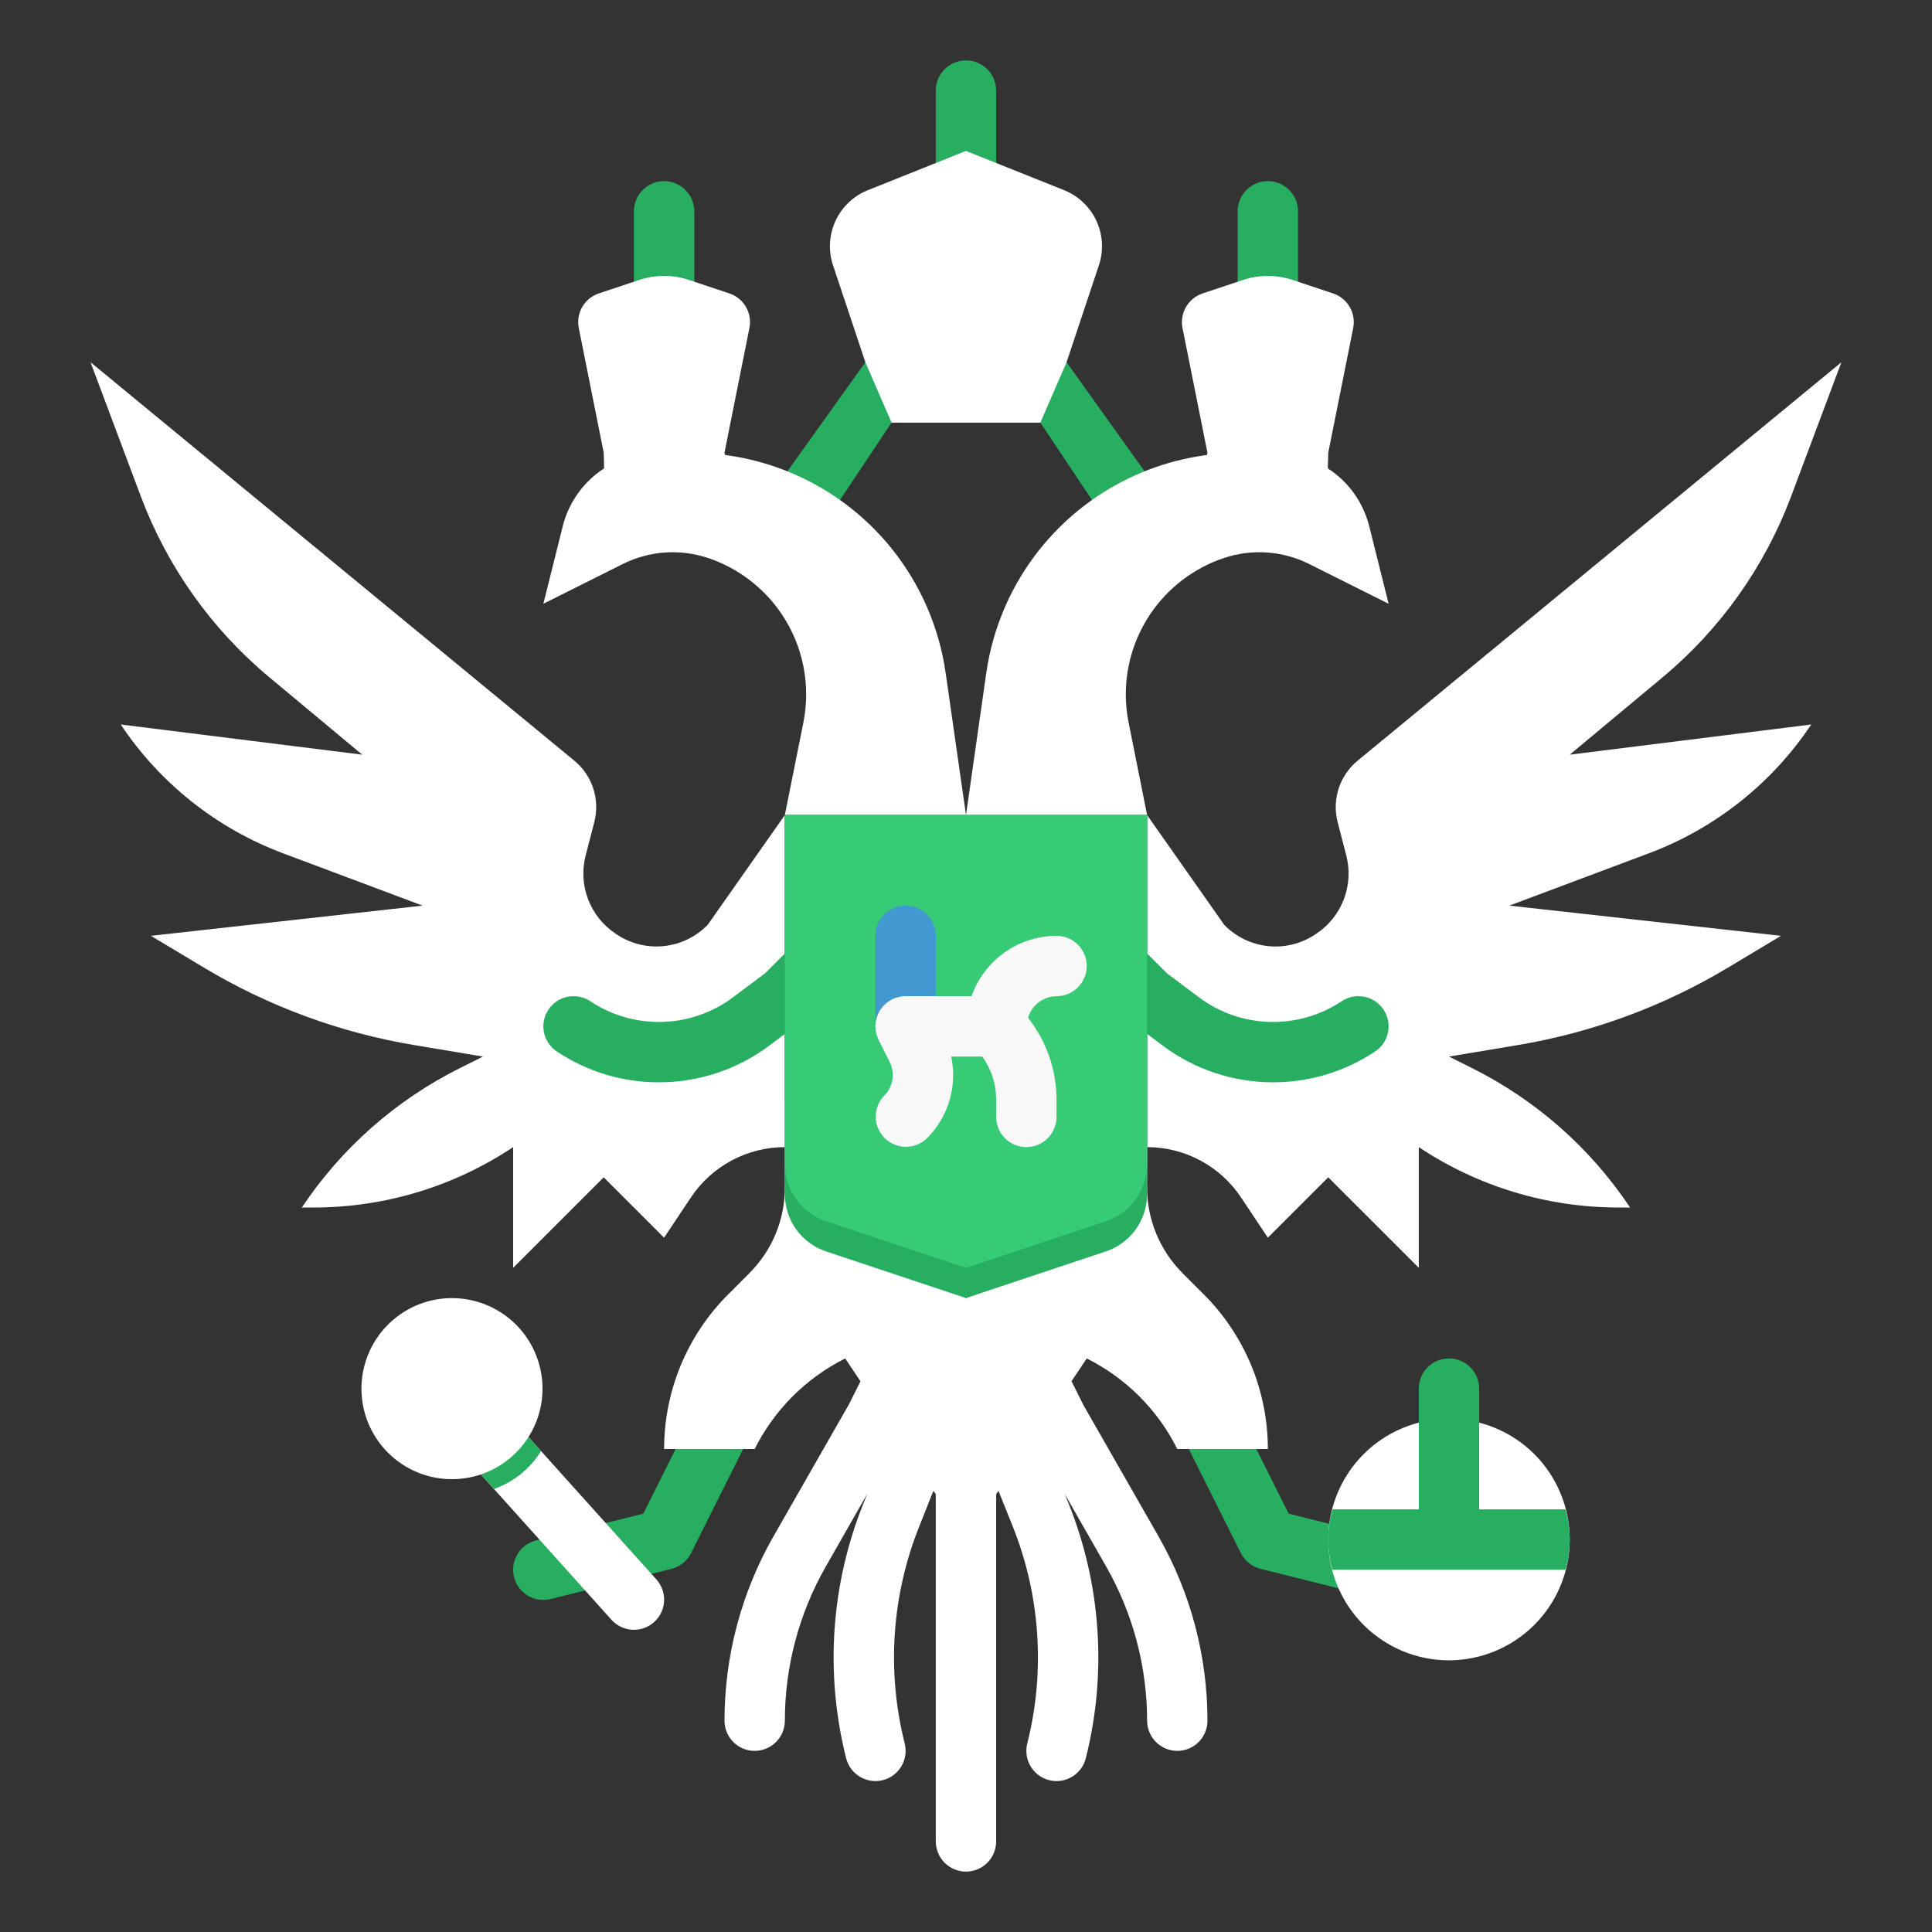 <svg width="63" height="63" viewBox="0 0 63 63" fill="none" xmlns="http://www.w3.org/2000/svg">
<rect x="0" y="0" width="63" height="63" fill="#333333" stroke="none"/>
<path d="M41.343 10.828C41.082 10.828 40.831 10.724 40.647 10.54C40.462 10.355 40.358 10.105 40.358 9.844V6.891C40.358 6.63 40.462 6.379 40.647 6.195C40.831 6.01 41.082 5.906 41.343 5.906C41.604 5.906 41.854 6.01 42.039 6.195C42.223 6.379 42.327 6.63 42.327 6.891V9.844C42.327 10.105 42.223 10.355 42.039 10.54C41.854 10.724 41.604 10.828 41.343 10.828Z" fill="#27AE60"/>
<path d="M21.655 10.828C21.916 10.828 22.167 10.724 22.351 10.54C22.536 10.355 22.64 10.105 22.64 9.844V6.891C22.64 6.63 22.536 6.379 22.351 6.195C22.167 6.01 21.916 5.906 21.655 5.906C21.394 5.906 21.144 6.01 20.959 6.195C20.775 6.379 20.671 6.63 20.671 6.891V9.844C20.671 10.105 20.775 10.355 20.959 10.54C21.144 10.724 21.394 10.828 21.655 10.828Z" fill="#27AE60"/>
<path d="M31.499 6.891C31.238 6.891 30.988 6.787 30.803 6.602C30.618 6.418 30.515 6.167 30.515 5.906V2.953C30.515 2.692 30.618 2.442 30.803 2.257C30.988 2.072 31.238 1.969 31.499 1.969C31.76 1.969 32.011 2.072 32.195 2.257C32.38 2.442 32.483 2.692 32.483 2.953V5.906C32.483 6.167 32.38 6.418 32.195 6.602C32.011 6.787 31.76 6.891 31.499 6.891Z" fill="#27AE60"/>
<path d="M39.374 14.766L39.101 15.75L43.283 15.987L43.312 14.766L44.126 10.696C44.173 10.461 44.132 10.216 44.012 10.009C43.891 9.801 43.699 9.645 43.471 9.569L42.152 9.129C41.627 8.954 41.059 8.954 40.533 9.129L39.214 9.569C38.986 9.645 38.794 9.801 38.674 10.009C38.554 10.216 38.513 10.461 38.56 10.696L39.374 14.766Z" fill="#fff"/>
<path d="M23.624 14.765L23.897 15.75L19.715 15.987L19.687 14.765L18.873 10.695C18.826 10.46 18.866 10.216 18.986 10.008C19.107 9.8 19.299 9.644 19.527 9.568L20.846 9.128C21.371 8.953 21.939 8.953 22.465 9.128L23.784 9.568C24.012 9.644 24.204 9.8 24.324 10.008C24.445 10.216 24.485 10.46 24.438 10.695L23.624 14.765Z" fill="#fff"/>
<path d="M36.906 17.461C36.744 17.461 36.584 17.421 36.441 17.345C36.298 17.268 36.176 17.158 36.087 17.023L33.925 13.781H29.073L26.912 17.023C26.84 17.131 26.748 17.223 26.64 17.295C26.533 17.367 26.413 17.417 26.286 17.442C26.159 17.468 26.029 17.468 25.902 17.443C25.775 17.418 25.654 17.368 25.547 17.296C25.439 17.225 25.347 17.132 25.275 17.025C25.203 16.918 25.153 16.797 25.128 16.67C25.102 16.544 25.102 16.413 25.127 16.286C25.152 16.159 25.202 16.039 25.274 15.931L28.218 11.812H34.78L37.725 15.931C37.823 16.079 37.88 16.252 37.889 16.43C37.897 16.607 37.858 16.784 37.774 16.941C37.69 17.098 37.565 17.23 37.412 17.321C37.259 17.413 37.084 17.461 36.906 17.462V17.461Z" fill="#27AE60"/>
<path d="M33.925 13.781H29.073L28.218 11.812L27.164 8.652C27.005 8.175 27.034 7.656 27.246 7.2C27.457 6.745 27.834 6.387 28.301 6.201L31.499 4.921L34.697 6.201C35.163 6.387 35.541 6.745 35.752 7.2C35.963 7.656 35.992 8.175 35.834 8.651L34.78 11.812L33.925 13.781Z" fill="#fff"/>
<path d="M45.281 52.172C45.2 52.172 45.12 52.162 45.041 52.142L41.104 51.158C40.966 51.124 40.838 51.06 40.727 50.971C40.616 50.882 40.526 50.77 40.462 50.643L38.494 46.706C38.436 46.59 38.401 46.464 38.392 46.335C38.383 46.206 38.399 46.077 38.44 45.954C38.481 45.832 38.546 45.718 38.63 45.62C38.715 45.523 38.818 45.443 38.934 45.385C39.049 45.327 39.175 45.293 39.304 45.283C39.433 45.274 39.563 45.291 39.685 45.331C39.808 45.372 39.922 45.437 40.019 45.522C40.117 45.606 40.197 45.709 40.255 45.825L42.021 49.358L45.519 50.232C45.752 50.291 45.956 50.432 46.092 50.63C46.228 50.828 46.287 51.069 46.258 51.307C46.229 51.546 46.113 51.765 45.933 51.925C45.754 52.084 45.522 52.172 45.281 52.172Z" fill="#27AE60"/>
<path d="M17.717 52.172C17.477 52.172 17.245 52.084 17.065 51.925C16.885 51.765 16.77 51.546 16.74 51.307C16.711 51.069 16.77 50.828 16.906 50.63C17.042 50.432 17.246 50.291 17.479 50.232L20.977 49.358L22.744 45.825C22.86 45.592 23.065 45.414 23.313 45.331C23.561 45.249 23.831 45.268 24.064 45.385C24.298 45.502 24.476 45.706 24.558 45.954C24.641 46.202 24.622 46.472 24.505 46.706L22.536 50.643C22.472 50.77 22.382 50.882 22.271 50.971C22.161 51.06 22.032 51.124 21.894 51.158L17.957 52.142C17.878 52.162 17.798 52.172 17.717 52.172Z" fill="#27AE60"/>
<path d="M25.593 26.578L23.079 30.155C22.7 30.546 22.195 30.792 21.653 30.85C21.112 30.908 20.567 30.774 20.113 30.472L20.075 30.446C19.666 30.175 19.352 29.783 19.177 29.325C19.002 28.867 18.975 28.365 19.099 27.891C19.195 27.527 19.293 27.145 19.381 26.801C19.473 26.44 19.46 26.06 19.344 25.706C19.228 25.352 19.014 25.039 18.726 24.803L2.952 11.812L4.591 16.183C5.452 18.48 6.896 20.513 8.78 22.083L11.812 24.609L3.937 23.625C5.217 25.545 7.068 27.014 9.228 27.824L13.78 29.531L4.921 30.516L6.647 31.551C8.758 32.818 11.09 33.677 13.519 34.081L15.749 34.453L14.986 34.835C12.906 35.875 11.133 37.44 9.843 39.375H10.231C12.545 39.375 14.808 38.69 16.733 37.406V41.344L19.686 38.391L21.655 40.359L22.532 39.044C22.868 38.54 23.323 38.127 23.857 37.842C24.391 37.556 24.987 37.406 25.593 37.406V26.578Z" fill="#fff"/>
<path d="M37.405 26.578L39.919 30.156C40.298 30.547 40.803 30.793 41.345 30.851C41.886 30.909 42.431 30.775 42.885 30.472L42.924 30.447C43.332 30.175 43.646 29.784 43.821 29.325C43.996 28.867 44.023 28.366 43.899 27.892C43.804 27.527 43.706 27.146 43.617 26.801C43.525 26.44 43.538 26.061 43.654 25.707C43.77 25.353 43.984 25.04 44.272 24.803L60.046 11.812L58.407 16.183C57.546 18.48 56.102 20.513 54.218 22.084L51.187 24.609L59.062 23.625C57.782 25.545 55.93 27.014 53.77 27.824L49.218 29.531L58.077 30.516L56.352 31.55C54.24 32.818 51.908 33.676 49.479 34.081L47.249 34.453L48.012 34.835C50.092 35.875 51.865 37.44 53.155 39.375H52.767C50.453 39.375 48.19 38.69 46.265 37.406V41.344L43.312 38.391L41.343 40.359L40.466 39.044C40.13 38.54 39.675 38.127 39.141 37.842C38.607 37.556 38.011 37.406 37.405 37.406V26.578Z" fill="#fff"/>
<path d="M21.484 35.293C20.3 35.294 19.142 34.944 18.157 34.287C17.939 34.142 17.789 33.917 17.737 33.661C17.686 33.405 17.739 33.139 17.884 32.922C18.028 32.705 18.254 32.554 18.51 32.503C18.766 32.452 19.031 32.504 19.249 32.649C19.943 33.111 20.763 33.347 21.597 33.324C22.431 33.301 23.237 33.02 23.904 32.52L24.947 31.738L25.882 30.803C26.067 30.623 26.316 30.523 26.575 30.525C26.834 30.527 27.081 30.63 27.264 30.813C27.447 30.996 27.55 31.244 27.552 31.502C27.554 31.761 27.454 32.01 27.274 32.195L26.29 33.179C26.257 33.212 26.222 33.243 26.184 33.271L25.086 34.095C24.047 34.874 22.783 35.294 21.484 35.293Z" fill="#27AE60"/>
<path d="M41.514 35.293C40.216 35.294 38.952 34.874 37.913 34.095L36.815 33.271C36.777 33.243 36.742 33.213 36.709 33.18L35.725 32.195C35.545 32.01 35.445 31.761 35.447 31.502C35.449 31.244 35.552 30.996 35.735 30.814C35.918 30.631 36.165 30.527 36.424 30.525C36.682 30.523 36.931 30.623 37.117 30.803L38.052 31.738L39.095 32.52C39.762 33.02 40.568 33.301 41.402 33.324C42.236 33.347 43.056 33.111 43.75 32.649C43.858 32.578 43.978 32.528 44.105 32.503C44.232 32.478 44.363 32.478 44.489 32.503C44.616 32.528 44.737 32.578 44.844 32.65C44.952 32.722 45.044 32.815 45.115 32.922C45.187 33.03 45.237 33.151 45.262 33.277C45.287 33.404 45.287 33.535 45.261 33.661C45.236 33.788 45.186 33.909 45.114 34.016C45.042 34.123 44.95 34.216 44.842 34.287C43.857 34.944 42.699 35.294 41.514 35.293Z" fill="#27AE60"/>
<path d="M21.418 14.766H22.557C23.812 14.766 25.05 15.048 26.18 15.591C27.311 16.134 28.305 16.925 29.088 17.904C30.022 19.071 30.626 20.467 30.837 21.947L31.5 26.578H25.593L26.197 23.56C26.318 22.956 26.318 22.335 26.199 21.731C26.079 21.127 25.842 20.553 25.501 20.041C24.923 19.174 24.072 18.524 23.084 18.194C22.631 18.043 22.153 17.983 21.677 18.017C21.202 18.05 20.737 18.178 20.31 18.391L17.718 19.688L18.35 17.161C18.46 16.718 18.666 16.305 18.951 15.949C19.236 15.593 19.596 15.304 20.004 15.1C20.443 14.88 20.927 14.766 21.418 14.766Z" fill="#fff"/>
<path d="M35.333 45.825L34.941 45.04L35.437 44.297C36.715 44.936 37.751 45.972 38.39 47.25H41.343C41.343 46.314 41.159 45.387 40.801 44.522C40.442 43.657 39.917 42.871 39.255 42.209L38.559 41.513C37.821 40.774 37.406 39.773 37.406 38.728V37.406L31.5 42.328L25.593 35.935V38.728C25.593 39.773 25.178 40.774 24.44 41.512L23.744 42.209C23.082 42.87 22.557 43.657 22.198 44.522C21.84 45.386 21.656 46.314 21.656 47.25H24.609C25.248 45.972 26.284 44.936 27.562 44.297L28.059 45.042L27.692 45.777L25.219 50.104C24.175 51.933 23.625 54.003 23.625 56.109C23.625 56.37 23.728 56.621 23.913 56.805C24.097 56.99 24.348 57.094 24.609 57.094C24.87 57.094 25.12 56.99 25.305 56.805C25.489 56.621 25.593 56.37 25.593 56.109C25.594 54.346 26.054 52.613 26.929 51.081L28.275 48.722L28.156 49.022C27.093 51.663 26.896 54.572 27.591 57.333C27.623 57.458 27.678 57.576 27.755 57.68C27.832 57.784 27.929 57.871 28.04 57.938C28.151 58.004 28.274 58.048 28.402 58.068C28.529 58.087 28.66 58.08 28.785 58.049C28.911 58.017 29.029 57.962 29.133 57.885C29.236 57.808 29.324 57.711 29.391 57.6C29.457 57.489 29.501 57.366 29.52 57.238C29.539 57.111 29.533 56.98 29.502 56.855C28.907 54.496 29.076 52.01 29.984 49.754L30.411 48.675L30.441 48.615L30.515 48.726V60.046C30.515 60.307 30.619 60.558 30.803 60.742C30.988 60.927 31.238 61.031 31.499 61.031C31.76 61.031 32.011 60.927 32.195 60.742C32.38 60.558 32.483 60.307 32.483 60.046V48.727L32.559 48.613L33.016 49.754C33.923 52.01 34.092 54.496 33.497 56.855C33.434 57.108 33.474 57.376 33.608 57.6C33.742 57.824 33.96 57.985 34.213 58.049C34.467 58.112 34.735 58.072 34.959 57.938C35.183 57.804 35.344 57.586 35.407 57.333C36.103 54.572 35.905 51.663 34.844 49.022L34.723 48.723L36.07 51.081C36.944 52.613 37.405 54.346 37.406 56.109C37.406 56.37 37.51 56.621 37.694 56.805C37.879 56.99 38.129 57.094 38.39 57.094C38.651 57.094 38.902 56.99 39.086 56.805C39.271 56.621 39.374 56.37 39.374 56.109C39.374 54.003 38.824 51.933 37.78 50.104L35.333 45.825Z" fill="#fff"/>
<path d="M47.249 54.141C46.471 54.141 45.709 53.91 45.062 53.477C44.414 53.044 43.91 52.429 43.612 51.71C43.314 50.99 43.236 50.199 43.388 49.435C43.54 48.671 43.915 47.97 44.465 47.419C45.016 46.868 45.718 46.493 46.481 46.341C47.245 46.189 48.037 46.267 48.756 46.565C49.476 46.863 50.091 47.368 50.523 48.016C50.956 48.663 51.187 49.424 51.187 50.203C51.186 51.247 50.771 52.248 50.032 52.986C49.294 53.724 48.293 54.139 47.249 54.141Z" fill="#fff"/>
<path d="M41.581 14.766H40.442C39.187 14.766 37.949 15.048 36.818 15.591C35.688 16.135 34.694 16.925 33.91 17.905C32.976 19.072 32.372 20.468 32.161 21.947L31.5 26.578H37.406L36.802 23.56C36.681 22.956 36.681 22.335 36.8 21.731C36.919 21.127 37.157 20.553 37.498 20.041C38.076 19.174 38.927 18.524 39.916 18.194C40.368 18.043 40.846 17.983 41.322 18.017C41.798 18.05 42.263 18.178 42.689 18.391L45.281 19.688L44.649 17.161C44.538 16.718 44.333 16.305 44.048 15.949C43.763 15.593 43.403 15.304 42.995 15.1C42.556 14.88 42.072 14.766 41.581 14.766Z" fill="#fff"/>
<path d="M20.672 53.146C20.534 53.146 20.397 53.117 20.271 53.06C20.145 53.004 20.032 52.922 19.939 52.819L14.778 47.074C14.691 46.978 14.624 46.866 14.58 46.743C14.536 46.621 14.517 46.492 14.524 46.362C14.53 46.233 14.562 46.106 14.618 45.989C14.674 45.872 14.752 45.767 14.849 45.68C14.945 45.593 15.058 45.526 15.18 45.483C15.303 45.44 15.432 45.422 15.562 45.429C15.691 45.437 15.818 45.469 15.935 45.526C16.052 45.582 16.156 45.661 16.242 45.758L21.404 51.503C21.531 51.645 21.614 51.82 21.644 52.008C21.674 52.196 21.648 52.388 21.571 52.562C21.493 52.735 21.367 52.883 21.208 52.987C21.048 53.09 20.862 53.145 20.672 53.146Z" fill="#fff"/>
<path d="M16.242 45.758C16.156 45.661 16.052 45.582 15.935 45.526C15.818 45.469 15.691 45.437 15.562 45.429C15.432 45.422 15.303 45.44 15.18 45.483C15.058 45.526 14.945 45.593 14.849 45.68C14.752 45.767 14.674 45.872 14.618 45.989C14.562 46.106 14.53 46.233 14.524 46.362C14.517 46.492 14.536 46.621 14.58 46.743C14.624 46.866 14.691 46.978 14.778 47.074L16.108 48.554C16.746 48.329 17.288 47.892 17.643 47.316L16.242 45.758Z" fill="#27AE60"/>
<path d="M51.047 49.219H48.233V45.281C48.233 45.02 48.13 44.77 47.945 44.585C47.761 44.401 47.51 44.297 47.249 44.297C46.988 44.297 46.738 44.401 46.553 44.585C46.368 44.77 46.265 45.02 46.265 45.281V49.219H43.451C43.265 49.862 43.265 50.544 43.451 51.188H51.047C51.233 50.544 51.233 49.862 51.047 49.219Z" fill="#27AE60"/>
<path d="M36.059 40.807L31.499 42.328L26.939 40.808C26.547 40.677 26.206 40.427 25.964 40.091C25.723 39.756 25.593 39.353 25.593 38.94V26.578H37.405V38.94C37.405 39.353 37.275 39.756 37.034 40.091C36.792 40.426 36.451 40.677 36.059 40.807Z" fill="#27AE60"/>
<path d="M25.593 37.955C25.593 38.369 25.723 38.771 25.964 39.107C26.206 39.442 26.547 39.693 26.939 39.823L31.499 41.344L36.059 39.824C36.451 39.693 36.792 39.442 37.034 39.107C37.275 38.772 37.405 38.369 37.405 37.956V26.578H25.593V37.955Z" fill="#38CB76"/>
<path d="M29.53 34.453C29.269 34.453 29.019 34.349 28.834 34.165C28.65 33.98 28.546 33.73 28.546 33.469V30.516C28.546 30.255 28.65 30.004 28.834 29.82C29.019 29.635 29.269 29.531 29.53 29.531C29.791 29.531 30.042 29.635 30.226 29.82C30.411 30.004 30.515 30.255 30.515 30.516V33.469C30.515 33.73 30.411 33.98 30.226 34.165C30.042 34.349 29.791 34.453 29.53 34.453Z" fill="#4298D1"/>
<path d="M34.452 30.516C33.844 30.517 33.25 30.708 32.754 31.06C32.258 31.413 31.883 31.91 31.68 32.484H29.53C29.363 32.484 29.198 32.527 29.051 32.609C28.904 32.691 28.781 32.809 28.693 32.951C28.605 33.094 28.554 33.257 28.547 33.425C28.539 33.592 28.575 33.759 28.65 33.909L29.012 34.632C29.101 34.81 29.132 35.011 29.1 35.208C29.068 35.404 28.975 35.585 28.834 35.726C28.654 35.911 28.554 36.16 28.556 36.419C28.558 36.678 28.662 36.925 28.845 37.108C29.027 37.291 29.275 37.394 29.533 37.396C29.792 37.398 30.041 37.298 30.226 37.118C30.57 36.775 30.822 36.352 30.961 35.886C31.099 35.421 31.119 34.928 31.018 34.453H32.032C32.324 34.859 32.482 35.345 32.483 35.845V36.422C32.483 36.683 32.587 36.933 32.772 37.118C32.956 37.303 33.207 37.406 33.468 37.406C33.729 37.406 33.979 37.303 34.164 37.118C34.349 36.933 34.452 36.683 34.452 36.422V35.845C34.449 34.882 34.122 33.947 33.524 33.192C33.582 32.989 33.703 32.811 33.87 32.684C34.038 32.556 34.242 32.486 34.452 32.484C34.713 32.484 34.964 32.381 35.148 32.196C35.333 32.011 35.437 31.761 35.437 31.5C35.437 31.239 35.333 30.988 35.148 30.804C34.964 30.619 34.713 30.516 34.452 30.516Z" fill="#F8F8F8"/>
<path d="M14.744 48.234C14.615 48.234 14.486 48.226 14.358 48.21C13.598 48.111 12.906 47.721 12.429 47.121C11.952 46.522 11.726 45.76 11.8 44.998C11.874 44.235 12.241 43.531 12.825 43.034C13.408 42.537 14.162 42.287 14.927 42.336C15.691 42.384 16.407 42.729 16.923 43.296C17.438 43.862 17.713 44.608 17.689 45.373C17.666 46.139 17.345 46.866 16.795 47.4C16.246 47.934 15.51 48.233 14.744 48.234Z" fill="#fff"/>
</svg>
